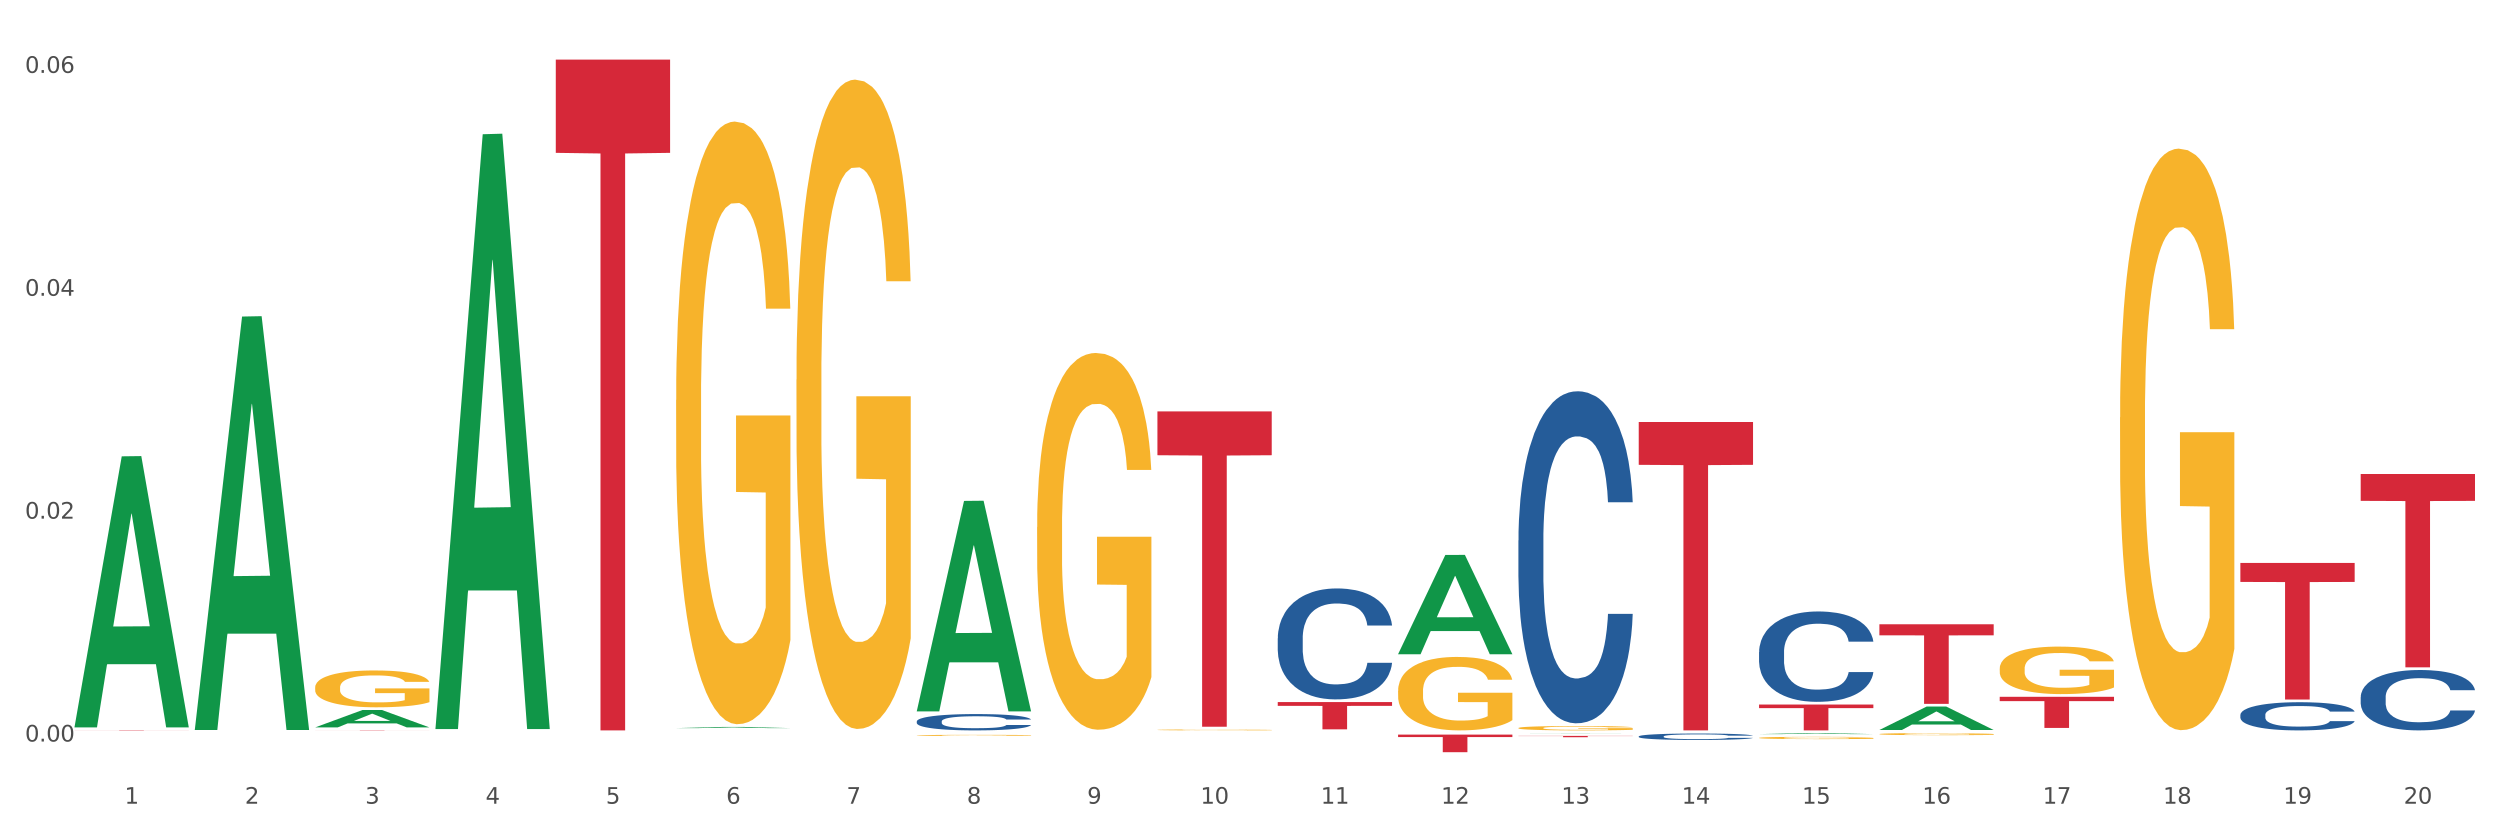 <?xml version="1.0" encoding="utf-8" standalone="no"?>
<!DOCTYPE svg PUBLIC "-//W3C//DTD SVG 1.1//EN"
  "http://www.w3.org/Graphics/SVG/1.1/DTD/svg11.dtd">
<svg xmlns:xlink="http://www.w3.org/1999/xlink" width="1080pt" height="360pt" viewBox="0 0 1080 360" xmlns="http://www.w3.org/2000/svg" version="1.1">
 <rect x="0" y="0" width="1080" height="360" fill="#333333" stroke="none"/>
 <defs>
  <style type="text/css">*{stroke-linejoin: round; stroke-linecap: butt}</style>
 </defs>
 <g id="figure_1">
  <g id="patch_1">
   <path d="M 0 360 
L 1080 360 
L 1080 0 
L 0 0 
z
" style="fill: #ffffff; stroke: #ffffff; stroke-linejoin: miter"/>
  </g>
  <g id="axes_1">
   <g id="matplotlib.axis_1">
    <g id="xtick_1">
     <g id="text_1">
      <!-- 1 -->
      <g style="fill: #4d4d4d" transform="translate(53.812 347.204) scale(0.096 -0.096)">
       <defs>
        <path id="DejaVuSans-31" d="M 794 531 
L 1825 531 
L 1825 4091 
L 703 3866 
L 703 4441 
L 1819 4666 
L 2450 4666 
L 2450 531 
L 3481 531 
L 3481 0 
L 794 0 
L 794 531 
z
" transform="scale(0.016)"/>
       </defs>
       <use xlink:href="#DejaVuSans-31"/>
      </g>
     </g>
    </g>
    <g id="xtick_2">
     <g id="text_2">
      <!-- 2 -->
      <g style="fill: #4d4d4d" transform="translate(105.793 347.204) scale(0.096 -0.096)">
       <defs>
        <path id="DejaVuSans-32" d="M 1228 531 
L 3431 531 
L 3431 0 
L 469 0 
L 469 531 
Q 828 903 1448 1529 
Q 2069 2156 2228 2338 
Q 2531 2678 2651 2914 
Q 2772 3150 2772 3378 
Q 2772 3750 2511 3984 
Q 2250 4219 1831 4219 
Q 1534 4219 1204 4116 
Q 875 4013 500 3803 
L 500 4441 
Q 881 4594 1212 4672 
Q 1544 4750 1819 4750 
Q 2544 4750 2975 4387 
Q 3406 4025 3406 3419 
Q 3406 3131 3298 2873 
Q 3191 2616 2906 2266 
Q 2828 2175 2409 1742 
Q 1991 1309 1228 531 
z
" transform="scale(0.016)"/>
       </defs>
       <use xlink:href="#DejaVuSans-32"/>
      </g>
     </g>
    </g>
    <g id="xtick_3">
     <g id="text_3">
      <!-- 3 -->
      <g style="fill: #4d4d4d" transform="translate(157.774 347.204) scale(0.096 -0.096)">
       <defs>
        <path id="DejaVuSans-33" d="M 2597 2516 
Q 3050 2419 3304 2112 
Q 3559 1806 3559 1356 
Q 3559 666 3084 287 
Q 2609 -91 1734 -91 
Q 1441 -91 1130 -33 
Q 819 25 488 141 
L 488 750 
Q 750 597 1062 519 
Q 1375 441 1716 441 
Q 2309 441 2620 675 
Q 2931 909 2931 1356 
Q 2931 1769 2642 2001 
Q 2353 2234 1838 2234 
L 1294 2234 
L 1294 2753 
L 1863 2753 
Q 2328 2753 2575 2939 
Q 2822 3125 2822 3475 
Q 2822 3834 2567 4026 
Q 2313 4219 1838 4219 
Q 1578 4219 1281 4162 
Q 984 4106 628 3988 
L 628 4550 
Q 988 4650 1302 4700 
Q 1616 4750 1894 4750 
Q 2613 4750 3031 4423 
Q 3450 4097 3450 3541 
Q 3450 3153 3228 2886 
Q 3006 2619 2597 2516 
z
" transform="scale(0.016)"/>
       </defs>
       <use xlink:href="#DejaVuSans-33"/>
      </g>
     </g>
    </g>
    <g id="xtick_4">
     <g id="text_4">
      <!-- 4 -->
      <g style="fill: #4d4d4d" transform="translate(209.756 347.204) scale(0.096 -0.096)">
       <defs>
        <path id="DejaVuSans-34" d="M 2419 4116 
L 825 1625 
L 2419 1625 
L 2419 4116 
z
M 2253 4666 
L 3047 4666 
L 3047 1625 
L 3713 1625 
L 3713 1100 
L 3047 1100 
L 3047 0 
L 2419 0 
L 2419 1100 
L 313 1100 
L 313 1709 
L 2253 4666 
z
" transform="scale(0.016)"/>
       </defs>
       <use xlink:href="#DejaVuSans-34"/>
      </g>
     </g>
    </g>
    <g id="xtick_5">
     <g id="text_5">
      <!-- 5 -->
      <g style="fill: #4d4d4d" transform="translate(261.737 347.204) scale(0.096 -0.096)">
       <defs>
        <path id="DejaVuSans-35" d="M 691 4666 
L 3169 4666 
L 3169 4134 
L 1269 4134 
L 1269 2991 
Q 1406 3038 1543 3061 
Q 1681 3084 1819 3084 
Q 2600 3084 3056 2656 
Q 3513 2228 3513 1497 
Q 3513 744 3044 326 
Q 2575 -91 1722 -91 
Q 1428 -91 1123 -41 
Q 819 9 494 109 
L 494 744 
Q 775 591 1075 516 
Q 1375 441 1709 441 
Q 2250 441 2565 725 
Q 2881 1009 2881 1497 
Q 2881 1984 2565 2268 
Q 2250 2553 1709 2553 
Q 1456 2553 1204 2497 
Q 953 2441 691 2322 
L 691 4666 
z
" transform="scale(0.016)"/>
       </defs>
       <use xlink:href="#DejaVuSans-35"/>
      </g>
     </g>
    </g>
    <g id="xtick_6">
     <g id="text_6">
      <!-- 6 -->
      <g style="fill: #4d4d4d" transform="translate(313.718 347.204) scale(0.096 -0.096)">
       <defs>
        <path id="DejaVuSans-36" d="M 2113 2584 
Q 1688 2584 1439 2293 
Q 1191 2003 1191 1497 
Q 1191 994 1439 701 
Q 1688 409 2113 409 
Q 2538 409 2786 701 
Q 3034 994 3034 1497 
Q 3034 2003 2786 2293 
Q 2538 2584 2113 2584 
z
M 3366 4563 
L 3366 3988 
Q 3128 4100 2886 4159 
Q 2644 4219 2406 4219 
Q 1781 4219 1451 3797 
Q 1122 3375 1075 2522 
Q 1259 2794 1537 2939 
Q 1816 3084 2150 3084 
Q 2853 3084 3261 2657 
Q 3669 2231 3669 1497 
Q 3669 778 3244 343 
Q 2819 -91 2113 -91 
Q 1303 -91 875 529 
Q 447 1150 447 2328 
Q 447 3434 972 4092 
Q 1497 4750 2381 4750 
Q 2619 4750 2861 4703 
Q 3103 4656 3366 4563 
z
" transform="scale(0.016)"/>
       </defs>
       <use xlink:href="#DejaVuSans-36"/>
      </g>
     </g>
    </g>
    <g id="xtick_7">
     <g id="text_7">
      <!-- 7 -->
      <g style="fill: #4d4d4d" transform="translate(365.699 347.204) scale(0.096 -0.096)">
       <defs>
        <path id="DejaVuSans-37" d="M 525 4666 
L 3525 4666 
L 3525 4397 
L 1831 0 
L 1172 0 
L 2766 4134 
L 525 4134 
L 525 4666 
z
" transform="scale(0.016)"/>
       </defs>
       <use xlink:href="#DejaVuSans-37"/>
      </g>
     </g>
    </g>
    <g id="xtick_8">
     <g id="text_8">
      <!-- 8 -->
      <g style="fill: #4d4d4d" transform="translate(417.68 347.204) scale(0.096 -0.096)">
       <defs>
        <path id="DejaVuSans-38" d="M 2034 2216 
Q 1584 2216 1326 1975 
Q 1069 1734 1069 1313 
Q 1069 891 1326 650 
Q 1584 409 2034 409 
Q 2484 409 2743 651 
Q 3003 894 3003 1313 
Q 3003 1734 2745 1975 
Q 2488 2216 2034 2216 
z
M 1403 2484 
Q 997 2584 770 2862 
Q 544 3141 544 3541 
Q 544 4100 942 4425 
Q 1341 4750 2034 4750 
Q 2731 4750 3128 4425 
Q 3525 4100 3525 3541 
Q 3525 3141 3298 2862 
Q 3072 2584 2669 2484 
Q 3125 2378 3379 2068 
Q 3634 1759 3634 1313 
Q 3634 634 3220 271 
Q 2806 -91 2034 -91 
Q 1263 -91 848 271 
Q 434 634 434 1313 
Q 434 1759 690 2068 
Q 947 2378 1403 2484 
z
M 1172 3481 
Q 1172 3119 1398 2916 
Q 1625 2713 2034 2713 
Q 2441 2713 2670 2916 
Q 2900 3119 2900 3481 
Q 2900 3844 2670 4047 
Q 2441 4250 2034 4250 
Q 1625 4250 1398 4047 
Q 1172 3844 1172 3481 
z
" transform="scale(0.016)"/>
       </defs>
       <use xlink:href="#DejaVuSans-38"/>
      </g>
     </g>
    </g>
    <g id="xtick_9">
     <g id="text_9">
      <!-- 9 -->
      <g style="fill: #4d4d4d" transform="translate(469.662 347.204) scale(0.096 -0.096)">
       <defs>
        <path id="DejaVuSans-39" d="M 703 97 
L 703 672 
Q 941 559 1184 500 
Q 1428 441 1663 441 
Q 2288 441 2617 861 
Q 2947 1281 2994 2138 
Q 2813 1869 2534 1725 
Q 2256 1581 1919 1581 
Q 1219 1581 811 2004 
Q 403 2428 403 3163 
Q 403 3881 828 4315 
Q 1253 4750 1959 4750 
Q 2769 4750 3195 4129 
Q 3622 3509 3622 2328 
Q 3622 1225 3098 567 
Q 2575 -91 1691 -91 
Q 1453 -91 1209 -44 
Q 966 3 703 97 
z
M 1959 2075 
Q 2384 2075 2632 2365 
Q 2881 2656 2881 3163 
Q 2881 3666 2632 3958 
Q 2384 4250 1959 4250 
Q 1534 4250 1286 3958 
Q 1038 3666 1038 3163 
Q 1038 2656 1286 2365 
Q 1534 2075 1959 2075 
z
" transform="scale(0.016)"/>
       </defs>
       <use xlink:href="#DejaVuSans-39"/>
      </g>
     </g>
    </g>
    <g id="xtick_10">
     <g id="text_10">
      <!-- 10 -->
      <g style="fill: #4d4d4d" transform="translate(518.589 347.204) scale(0.096 -0.096)">
       <defs>
        <path id="DejaVuSans-30" d="M 2034 4250 
Q 1547 4250 1301 3770 
Q 1056 3291 1056 2328 
Q 1056 1369 1301 889 
Q 1547 409 2034 409 
Q 2525 409 2770 889 
Q 3016 1369 3016 2328 
Q 3016 3291 2770 3770 
Q 2525 4250 2034 4250 
z
M 2034 4750 
Q 2819 4750 3233 4129 
Q 3647 3509 3647 2328 
Q 3647 1150 3233 529 
Q 2819 -91 2034 -91 
Q 1250 -91 836 529 
Q 422 1150 422 2328 
Q 422 3509 836 4129 
Q 1250 4750 2034 4750 
z
" transform="scale(0.016)"/>
       </defs>
       <use xlink:href="#DejaVuSans-31"/>
       <use xlink:href="#DejaVuSans-30" transform="translate(63.623 0)"/>
      </g>
     </g>
    </g>
    <g id="xtick_11">
     <g id="text_11">
      <!-- 11 -->
      <g style="fill: #4d4d4d" transform="translate(570.57 347.204) scale(0.096 -0.096)">
       <use xlink:href="#DejaVuSans-31"/>
       <use xlink:href="#DejaVuSans-31" transform="translate(63.623 0)"/>
      </g>
     </g>
    </g>
    <g id="xtick_12">
     <g id="text_12">
      <!-- 12 -->
      <g style="fill: #4d4d4d" transform="translate(622.551 347.204) scale(0.096 -0.096)">
       <use xlink:href="#DejaVuSans-31"/>
       <use xlink:href="#DejaVuSans-32" transform="translate(63.623 0)"/>
      </g>
     </g>
    </g>
    <g id="xtick_13">
     <g id="text_13">
      <!-- 13 -->
      <g style="fill: #4d4d4d" transform="translate(674.533 347.204) scale(0.096 -0.096)">
       <use xlink:href="#DejaVuSans-31"/>
       <use xlink:href="#DejaVuSans-33" transform="translate(63.623 0)"/>
      </g>
     </g>
    </g>
    <g id="xtick_14">
     <g id="text_14">
      <!-- 14 -->
      <g style="fill: #4d4d4d" transform="translate(726.514 347.204) scale(0.096 -0.096)">
       <use xlink:href="#DejaVuSans-31"/>
       <use xlink:href="#DejaVuSans-34" transform="translate(63.623 0)"/>
      </g>
     </g>
    </g>
    <g id="xtick_15">
     <g id="text_15">
      <!-- 15 -->
      <g style="fill: #4d4d4d" transform="translate(778.495 347.204) scale(0.096 -0.096)">
       <use xlink:href="#DejaVuSans-31"/>
       <use xlink:href="#DejaVuSans-35" transform="translate(63.623 0)"/>
      </g>
     </g>
    </g>
    <g id="xtick_16">
     <g id="text_16">
      <!-- 16 -->
      <g style="fill: #4d4d4d" transform="translate(830.476 347.204) scale(0.096 -0.096)">
       <use xlink:href="#DejaVuSans-31"/>
       <use xlink:href="#DejaVuSans-36" transform="translate(63.623 0)"/>
      </g>
     </g>
    </g>
    <g id="xtick_17">
     <g id="text_17">
      <!-- 17 -->
      <g style="fill: #4d4d4d" transform="translate(882.457 347.204) scale(0.096 -0.096)">
       <use xlink:href="#DejaVuSans-31"/>
       <use xlink:href="#DejaVuSans-37" transform="translate(63.623 0)"/>
      </g>
     </g>
    </g>
    <g id="xtick_18">
     <g id="text_18">
      <!-- 18 -->
      <g style="fill: #4d4d4d" transform="translate(934.439 347.204) scale(0.096 -0.096)">
       <use xlink:href="#DejaVuSans-31"/>
       <use xlink:href="#DejaVuSans-38" transform="translate(63.623 0)"/>
      </g>
     </g>
    </g>
    <g id="xtick_19">
     <g id="text_19">
      <!-- 19 -->
      <g style="fill: #4d4d4d" transform="translate(986.42 347.204) scale(0.096 -0.096)">
       <use xlink:href="#DejaVuSans-31"/>
       <use xlink:href="#DejaVuSans-39" transform="translate(63.623 0)"/>
      </g>
     </g>
    </g>
    <g id="xtick_20">
     <g id="text_20">
      <!-- 20 -->
      <g style="fill: #4d4d4d" transform="translate(1038.401 347.204) scale(0.096 -0.096)">
       <use xlink:href="#DejaVuSans-32"/>
       <use xlink:href="#DejaVuSans-30" transform="translate(63.623 0)"/>
      </g>
     </g>
    </g>
    <g id="xtick_21"/>
    <g id="xtick_22"/>
    <g id="xtick_23"/>
    <g id="xtick_24"/>
    <g id="xtick_25"/>
    <g id="xtick_26"/>
    <g id="xtick_27"/>
    <g id="xtick_28"/>
    <g id="xtick_29"/>
    <g id="xtick_30"/>
    <g id="xtick_31"/>
    <g id="xtick_32"/>
    <g id="xtick_33"/>
    <g id="xtick_34"/>
    <g id="xtick_35"/>
    <g id="xtick_36"/>
    <g id="xtick_37"/>
    <g id="xtick_38"/>
    <g id="xtick_39"/>
   </g>
   <g id="matplotlib.axis_2">
    <g id="ytick_1">
     <g id="text_21">
      <!-- 0.00 -->
      <g style="fill: #4d4d4d" transform="translate(10.8 320.342) scale(0.096 -0.096)">
       <defs>
        <path id="DejaVuSans-2e" d="M 684 794 
L 1344 794 
L 1344 0 
L 684 0 
L 684 794 
z
" transform="scale(0.016)"/>
       </defs>
       <use xlink:href="#DejaVuSans-30"/>
       <use xlink:href="#DejaVuSans-2e" transform="translate(63.623 0)"/>
       <use xlink:href="#DejaVuSans-30" transform="translate(95.41 0)"/>
       <use xlink:href="#DejaVuSans-30" transform="translate(159.033 0)"/>
      </g>
     </g>
    </g>
    <g id="ytick_2">
     <g id="text_22">
      <!-- 0.02 -->
      <g style="fill: #4d4d4d" transform="translate(10.8 224.054) scale(0.096 -0.096)">
       <use xlink:href="#DejaVuSans-30"/>
       <use xlink:href="#DejaVuSans-2e" transform="translate(63.623 0)"/>
       <use xlink:href="#DejaVuSans-30" transform="translate(95.41 0)"/>
       <use xlink:href="#DejaVuSans-32" transform="translate(159.033 0)"/>
      </g>
     </g>
    </g>
    <g id="ytick_3">
     <g id="text_23">
      <!-- 0.04 -->
      <g style="fill: #4d4d4d" transform="translate(10.8 127.766) scale(0.096 -0.096)">
       <use xlink:href="#DejaVuSans-30"/>
       <use xlink:href="#DejaVuSans-2e" transform="translate(63.623 0)"/>
       <use xlink:href="#DejaVuSans-30" transform="translate(95.41 0)"/>
       <use xlink:href="#DejaVuSans-34" transform="translate(159.033 0)"/>
      </g>
     </g>
    </g>
    <g id="ytick_4">
     <g id="text_24">
      <!-- 0.06 -->
      <g style="fill: #4d4d4d" transform="translate(10.8 31.478) scale(0.096 -0.096)">
       <use xlink:href="#DejaVuSans-30"/>
       <use xlink:href="#DejaVuSans-2e" transform="translate(63.623 0)"/>
       <use xlink:href="#DejaVuSans-30" transform="translate(95.41 0)"/>
       <use xlink:href="#DejaVuSans-36" transform="translate(159.033 0)"/>
      </g>
     </g>
    </g>
    <g id="ytick_5"/>
    <g id="ytick_6"/>
    <g id="ytick_7"/>
   </g>
   <g id="PolyCollection_1">
    <path d="M 32.175 314.009 
L 32.226 313.899 
L 52.59 197.135 
L 61.041 197.025 
L 81.557 314.23 
L 71.783 314.23 
L 67.353 286.937 
L 46.328 286.937 
L 46.175 287.377 
L 41.899 314.23 
L 32.175 314.23 
L 32.175 314.009 
L 48.975 270.649 
L 64.706 270.539 
L 56.917 222.007 
L 56.815 221.787 
L 56.713 222.117 
L 48.924 270.539 
L 48.975 270.649 
L 32.175 314.009 
z
" clip-path="url(#p711879b988)" style="fill: #109648"/>
    <path d="M 655.949 233.48 
L 656.008 233.349 
L 656.008 229.681 
L 656.183 224.703 
L 656.825 215.533 
L 657.642 208.59 
L 659.043 200.468 
L 659.802 197.063 
L 660.794 193.264 
L 662.837 187.107 
L 665.172 181.867 
L 666.807 178.985 
L 668.032 177.151 
L 670.776 173.876 
L 672.352 172.435 
L 673.986 171.256 
L 675.387 170.47 
L 677.722 169.553 
L 679.59 169.16 
L 681.75 169.029 
L 683.559 169.16 
L 685.952 169.684 
L 689.455 171.256 
L 690.797 172.173 
L 692.607 173.745 
L 694.475 175.841 
L 695.992 177.937 
L 697.743 180.95 
L 699.553 184.88 
L 701.304 189.858 
L 702.53 194.443 
L 703.522 199.289 
L 704.398 205.184 
L 705.04 211.603 
L 705.332 216.974 
L 694.65 216.974 
L 694.358 212.127 
L 693.774 206.887 
L 693.19 203.35 
L 692.548 200.468 
L 691.556 197.194 
L 690.68 195.098 
L 689.221 192.609 
L 687.879 191.037 
L 686.769 190.12 
L 685.427 189.334 
L 682.567 188.548 
L 680.524 188.548 
L 679.24 188.81 
L 677.664 189.465 
L 676.321 190.382 
L 674.745 191.954 
L 673.519 193.657 
L 672.293 195.884 
L 671.593 197.456 
L 670.542 200.337 
L 669.842 202.695 
L 668.908 206.756 
L 668.383 209.638 
L 667.449 217.105 
L 667.04 222.607 
L 666.865 226.406 
L 666.748 230.598 
L 666.748 251.034 
L 667.098 260.204 
L 667.39 264.134 
L 667.857 268.588 
L 668.733 274.352 
L 670.017 279.985 
L 671.359 284.046 
L 672.469 286.535 
L 673.519 288.369 
L 674.57 289.81 
L 675.854 291.12 
L 676.905 291.906 
L 678.481 292.692 
L 680.349 293.085 
L 681.808 293.085 
L 684.785 292.43 
L 686.127 291.775 
L 687.412 290.858 
L 688.812 289.417 
L 689.922 287.845 
L 690.564 286.666 
L 691.614 284.177 
L 692.432 281.557 
L 693.132 278.544 
L 693.599 275.924 
L 694.124 271.994 
L 694.533 267.54 
L 694.65 265.182 
L 705.332 265.182 
L 705.098 269.898 
L 704.689 274.483 
L 703.872 280.64 
L 703.23 284.177 
L 702.238 288.5 
L 701.187 292.168 
L 699.728 296.229 
L 698.385 299.242 
L 696.984 301.862 
L 695.467 304.22 
L 692.723 307.495 
L 691.731 308.412 
L 689.63 309.984 
L 687.995 310.901 
L 685.602 311.818 
L 683.15 312.342 
L 680.582 312.473 
L 678.306 312.211 
L 675.796 311.425 
L 674.22 310.639 
L 672.469 309.46 
L 670.426 307.626 
L 668.499 305.399 
L 666.69 302.779 
L 664.997 299.766 
L 663.421 296.36 
L 661.378 290.727 
L 659.86 285.225 
L 658.751 280.116 
L 657.992 275.793 
L 657.234 270.291 
L 656.825 266.492 
L 656.183 257.322 
L 655.949 248.807 
L 655.949 233.48 
z
" clip-path="url(#p711879b988)" style="fill: #255c99"/>
    <path d="M 707.931 318.133 
L 707.989 318.13 
L 707.989 318.059 
L 708.164 317.963 
L 708.806 317.785 
L 709.623 317.65 
L 711.024 317.493 
L 711.783 317.427 
L 712.775 317.353 
L 714.818 317.234 
L 717.153 317.132 
L 718.788 317.076 
L 720.014 317.041 
L 722.757 316.977 
L 724.333 316.949 
L 725.967 316.926 
L 727.368 316.911 
L 729.703 316.893 
L 731.571 316.886 
L 733.731 316.883 
L 735.54 316.886 
L 737.934 316.896 
L 741.436 316.926 
L 742.778 316.944 
L 744.588 316.975 
L 746.456 317.015 
L 747.973 317.056 
L 749.725 317.114 
L 751.534 317.19 
L 753.285 317.287 
L 754.511 317.376 
L 755.503 317.47 
L 756.379 317.584 
L 757.021 317.709 
L 757.313 317.813 
L 746.631 317.813 
L 746.339 317.719 
L 745.755 317.617 
L 745.172 317.549 
L 744.529 317.493 
L 743.537 317.429 
L 742.662 317.389 
L 741.202 317.34 
L 739.86 317.31 
L 738.751 317.292 
L 737.408 317.277 
L 734.548 317.262 
L 732.505 317.262 
L 731.221 317.267 
L 729.645 317.279 
L 728.302 317.297 
L 726.726 317.328 
L 725.5 317.361 
L 724.275 317.404 
L 723.574 317.434 
L 722.523 317.49 
L 721.823 317.536 
L 720.889 317.615 
L 720.364 317.671 
L 719.43 317.815 
L 719.021 317.922 
L 718.846 317.996 
L 718.729 318.077 
L 718.729 318.473 
L 719.08 318.651 
L 719.371 318.727 
L 719.838 318.813 
L 720.714 318.925 
L 721.998 319.034 
L 723.341 319.113 
L 724.45 319.161 
L 725.5 319.197 
L 726.551 319.225 
L 727.835 319.25 
L 728.886 319.266 
L 730.462 319.281 
L 732.33 319.288 
L 733.789 319.288 
L 736.766 319.276 
L 738.109 319.263 
L 739.393 319.245 
L 740.794 319.217 
L 741.903 319.187 
L 742.545 319.164 
L 743.596 319.116 
L 744.413 319.065 
L 745.113 319.006 
L 745.58 318.956 
L 746.105 318.879 
L 746.514 318.793 
L 746.631 318.747 
L 757.313 318.747 
L 757.079 318.839 
L 756.671 318.928 
L 755.853 319.047 
L 755.211 319.116 
L 754.219 319.2 
L 753.168 319.271 
L 751.709 319.349 
L 750.367 319.408 
L 748.966 319.459 
L 747.448 319.504 
L 744.705 319.568 
L 743.712 319.586 
L 741.611 319.616 
L 739.976 319.634 
L 737.583 319.652 
L 735.132 319.662 
L 732.563 319.664 
L 730.287 319.659 
L 727.777 319.644 
L 726.201 319.629 
L 724.45 319.606 
L 722.407 319.57 
L 720.48 319.527 
L 718.671 319.476 
L 716.978 319.418 
L 715.402 319.352 
L 713.359 319.243 
L 711.842 319.136 
L 710.732 319.037 
L 709.974 318.953 
L 709.215 318.846 
L 708.806 318.773 
L 708.164 318.595 
L 707.931 318.43 
L 707.931 318.133 
z
" clip-path="url(#p711879b988)" style="fill: #255c99"/>
    <path d="M 759.912 281.693 
L 759.97 281.657 
L 759.97 280.659 
L 760.145 279.304 
L 760.787 276.808 
L 761.605 274.918 
L 763.006 272.707 
L 763.764 271.78 
L 764.757 270.746 
L 766.8 269.07 
L 769.135 267.644 
L 770.769 266.859 
L 771.995 266.36 
L 774.738 265.469 
L 776.314 265.076 
L 777.949 264.755 
L 779.349 264.541 
L 781.684 264.292 
L 783.552 264.185 
L 785.712 264.149 
L 787.521 264.185 
L 789.915 264.327 
L 793.417 264.755 
L 794.76 265.005 
L 796.569 265.433 
L 798.437 266.003 
L 799.955 266.574 
L 801.706 267.394 
L 803.515 268.464 
L 805.266 269.819 
L 806.492 271.067 
L 807.484 272.386 
L 808.36 273.991 
L 809.002 275.738 
L 809.294 277.2 
L 798.612 277.2 
L 798.32 275.881 
L 797.736 274.454 
L 797.153 273.491 
L 796.511 272.707 
L 795.518 271.816 
L 794.643 271.245 
L 793.183 270.568 
L 791.841 270.14 
L 790.732 269.89 
L 789.389 269.676 
L 786.529 269.462 
L 784.486 269.462 
L 783.202 269.533 
L 781.626 269.712 
L 780.283 269.961 
L 778.707 270.389 
L 777.482 270.853 
L 776.256 271.459 
L 775.555 271.887 
L 774.505 272.671 
L 773.804 273.313 
L 772.87 274.419 
L 772.345 275.203 
L 771.411 277.235 
L 771.002 278.733 
L 770.827 279.767 
L 770.711 280.908 
L 770.711 286.471 
L 771.061 288.967 
L 771.353 290.037 
L 771.82 291.249 
L 772.695 292.818 
L 773.979 294.351 
L 775.322 295.456 
L 776.431 296.134 
L 777.482 296.633 
L 778.532 297.025 
L 779.816 297.382 
L 780.867 297.596 
L 782.443 297.81 
L 784.311 297.917 
L 785.77 297.917 
L 788.747 297.739 
L 790.09 297.56 
L 791.374 297.311 
L 792.775 296.918 
L 793.884 296.491 
L 794.526 296.17 
L 795.577 295.492 
L 796.394 294.779 
L 797.094 293.959 
L 797.561 293.246 
L 798.087 292.176 
L 798.495 290.964 
L 798.612 290.322 
L 809.294 290.322 
L 809.061 291.605 
L 808.652 292.853 
L 807.835 294.529 
L 807.193 295.492 
L 806.2 296.669 
L 805.15 297.667 
L 803.69 298.773 
L 802.348 299.593 
L 800.947 300.306 
L 799.429 300.948 
L 796.686 301.839 
L 795.693 302.089 
L 793.592 302.517 
L 791.958 302.766 
L 789.564 303.016 
L 787.113 303.158 
L 784.545 303.194 
L 782.268 303.123 
L 779.758 302.909 
L 778.182 302.695 
L 776.431 302.374 
L 774.388 301.875 
L 772.462 301.269 
L 770.652 300.555 
L 768.959 299.735 
L 767.383 298.808 
L 765.34 297.275 
L 763.823 295.777 
L 762.714 294.387 
L 761.955 293.21 
L 761.196 291.712 
L 760.787 290.678 
L 760.145 288.182 
L 759.912 285.865 
L 759.912 281.693 
z
" clip-path="url(#p711879b988)" style="fill: #255c99"/>
    <path d="M 967.837 308.826 
L 967.895 308.815 
L 967.895 308.504 
L 968.07 308.081 
L 968.712 307.303 
L 969.529 306.714 
L 970.93 306.024 
L 971.689 305.735 
L 972.681 305.413 
L 974.724 304.89 
L 977.059 304.445 
L 978.694 304.201 
L 979.92 304.045 
L 982.663 303.767 
L 984.239 303.645 
L 985.873 303.545 
L 987.274 303.478 
L 989.609 303.4 
L 991.477 303.367 
L 993.637 303.356 
L 995.446 303.367 
L 997.84 303.411 
L 1001.342 303.545 
L 1002.684 303.622 
L 1004.494 303.756 
L 1006.362 303.934 
L 1007.879 304.112 
L 1009.631 304.367 
L 1011.44 304.701 
L 1013.191 305.124 
L 1014.417 305.513 
L 1015.409 305.924 
L 1016.285 306.425 
L 1016.927 306.969 
L 1017.219 307.425 
L 1006.537 307.425 
L 1006.245 307.014 
L 1005.661 306.569 
L 1005.078 306.269 
L 1004.435 306.024 
L 1003.443 305.746 
L 1002.568 305.568 
L 1001.108 305.357 
L 999.766 305.224 
L 998.657 305.146 
L 997.314 305.079 
L 994.454 305.012 
L 992.411 305.012 
L 991.127 305.035 
L 989.551 305.09 
L 988.208 305.168 
L 986.632 305.301 
L 985.406 305.446 
L 984.181 305.635 
L 983.48 305.768 
L 982.429 306.013 
L 981.729 306.213 
L 980.795 306.558 
L 980.27 306.803 
L 979.336 307.436 
L 978.927 307.903 
L 978.752 308.226 
L 978.635 308.582 
L 978.635 310.316 
L 978.986 311.095 
L 979.277 311.428 
L 979.744 311.806 
L 980.62 312.296 
L 981.904 312.774 
L 983.247 313.118 
L 984.356 313.33 
L 985.406 313.485 
L 986.457 313.608 
L 987.741 313.719 
L 988.792 313.786 
L 990.368 313.852 
L 992.236 313.886 
L 993.695 313.886 
L 996.672 313.83 
L 998.015 313.775 
L 999.299 313.697 
L 1000.7 313.574 
L 1001.809 313.441 
L 1002.451 313.341 
L 1003.502 313.13 
L 1004.319 312.907 
L 1005.019 312.651 
L 1005.486 312.429 
L 1006.012 312.095 
L 1006.42 311.717 
L 1006.537 311.517 
L 1017.219 311.517 
L 1016.985 311.918 
L 1016.577 312.307 
L 1015.76 312.829 
L 1015.117 313.13 
L 1014.125 313.497 
L 1013.074 313.808 
L 1011.615 314.153 
L 1010.273 314.408 
L 1008.872 314.631 
L 1007.354 314.831 
L 1004.611 315.109 
L 1003.618 315.187 
L 1001.517 315.32 
L 999.883 315.398 
L 997.489 315.476 
L 995.038 315.52 
L 992.469 315.531 
L 990.193 315.509 
L 987.683 315.442 
L 986.107 315.376 
L 984.356 315.276 
L 982.313 315.12 
L 980.386 314.931 
L 978.577 314.709 
L 976.884 314.453 
L 975.308 314.164 
L 973.265 313.686 
L 971.748 313.219 
L 970.638 312.785 
L 969.88 312.418 
L 969.121 311.951 
L 968.712 311.628 
L 968.07 310.85 
L 967.837 310.127 
L 967.837 308.826 
z
" clip-path="url(#p711879b988)" style="fill: #255c99"/>
    <path d="M 1019.818 301.164 
L 1019.876 301.141 
L 1019.876 300.474 
L 1020.051 299.568 
L 1020.693 297.9 
L 1021.511 296.638 
L 1022.912 295.16 
L 1023.67 294.541 
L 1024.663 293.85 
L 1026.706 292.73 
L 1029.041 291.777 
L 1030.675 291.253 
L 1031.901 290.919 
L 1034.644 290.324 
L 1036.22 290.062 
L 1037.855 289.847 
L 1039.256 289.704 
L 1041.59 289.537 
L 1043.458 289.466 
L 1045.618 289.442 
L 1047.427 289.466 
L 1049.821 289.561 
L 1053.323 289.847 
L 1054.666 290.014 
L 1056.475 290.3 
L 1058.343 290.681 
L 1059.861 291.062 
L 1061.612 291.61 
L 1063.421 292.325 
L 1065.172 293.23 
L 1066.398 294.064 
L 1067.39 294.946 
L 1068.266 296.018 
L 1068.908 297.186 
L 1069.2 298.162 
L 1058.518 298.162 
L 1058.226 297.281 
L 1057.642 296.328 
L 1057.059 295.685 
L 1056.417 295.16 
L 1055.424 294.565 
L 1054.549 294.184 
L 1053.09 293.731 
L 1051.747 293.445 
L 1050.638 293.278 
L 1049.295 293.135 
L 1046.435 292.992 
L 1044.392 292.992 
L 1043.108 293.04 
L 1041.532 293.159 
L 1040.189 293.326 
L 1038.613 293.612 
L 1037.388 293.921 
L 1036.162 294.326 
L 1035.461 294.612 
L 1034.411 295.137 
L 1033.71 295.565 
L 1032.776 296.304 
L 1032.251 296.828 
L 1031.317 298.186 
L 1030.908 299.187 
L 1030.733 299.878 
L 1030.617 300.64 
L 1030.617 304.357 
L 1030.967 306.025 
L 1031.259 306.74 
L 1031.726 307.55 
L 1032.601 308.598 
L 1033.885 309.623 
L 1035.228 310.361 
L 1036.337 310.814 
L 1037.388 311.147 
L 1038.438 311.41 
L 1039.722 311.648 
L 1040.773 311.791 
L 1042.349 311.934 
L 1044.217 312.005 
L 1045.676 312.005 
L 1048.653 311.886 
L 1049.996 311.767 
L 1051.28 311.6 
L 1052.681 311.338 
L 1053.79 311.052 
L 1054.432 310.838 
L 1055.483 310.385 
L 1056.3 309.909 
L 1057 309.361 
L 1057.467 308.884 
L 1057.993 308.169 
L 1058.401 307.359 
L 1058.518 306.93 
L 1069.2 306.93 
L 1068.967 307.788 
L 1068.558 308.622 
L 1067.741 309.742 
L 1067.099 310.385 
L 1066.106 311.171 
L 1065.056 311.838 
L 1063.596 312.577 
L 1062.254 313.125 
L 1060.853 313.602 
L 1059.335 314.03 
L 1056.592 314.626 
L 1055.599 314.793 
L 1053.498 315.079 
L 1051.864 315.245 
L 1049.47 315.412 
L 1047.019 315.508 
L 1044.451 315.531 
L 1042.174 315.484 
L 1039.664 315.341 
L 1038.088 315.198 
L 1036.337 314.983 
L 1034.294 314.65 
L 1032.368 314.245 
L 1030.558 313.768 
L 1028.865 313.22 
L 1027.289 312.601 
L 1025.246 311.576 
L 1023.729 310.576 
L 1022.62 309.646 
L 1021.861 308.86 
L 1021.102 307.859 
L 1020.693 307.169 
L 1020.051 305.501 
L 1019.818 303.952 
L 1019.818 301.164 
z
" clip-path="url(#p711879b988)" style="fill: #255c99"/>
    <path d="M 1019.818 204.768 
L 1069.2 204.768 
L 1069.2 216.373 
L 1049.775 216.452 
L 1049.775 288.278 
L 1039.126 288.278 
L 1039.126 216.452 
L 1019.818 216.373 
L 1019.818 204.847 
L 1019.818 204.768 
z
" clip-path="url(#p711879b988)" style="fill: #d62839"/>
    <path d="M 967.837 243.195 
L 1017.219 243.195 
L 1017.219 251.394 
L 997.794 251.449 
L 997.794 302.192 
L 987.145 302.192 
L 987.145 251.449 
L 967.837 251.394 
L 967.837 243.25 
L 967.837 243.195 
z
" clip-path="url(#p711879b988)" style="fill: #d62839"/>
    <path d="M 863.874 301.017 
L 913.256 301.017 
L 913.256 302.888 
L 893.831 302.901 
L 893.831 314.48 
L 883.182 314.48 
L 883.182 302.901 
L 863.874 302.888 
L 863.874 301.03 
L 863.874 301.017 
z
" clip-path="url(#p711879b988)" style="fill: #d62839"/>
    <path d="M 811.893 269.674 
L 861.275 269.674 
L 861.275 274.452 
L 841.85 274.485 
L 841.85 304.057 
L 831.201 304.057 
L 831.201 274.485 
L 811.893 274.452 
L 811.893 269.707 
L 811.893 269.674 
z
" clip-path="url(#p711879b988)" style="fill: #d62839"/>
    <path d="M 759.912 304.358 
L 809.294 304.358 
L 809.294 305.911 
L 789.869 305.921 
L 789.869 315.531 
L 779.22 315.531 
L 779.22 305.921 
L 759.912 305.911 
L 759.912 304.368 
L 759.912 304.358 
z
" clip-path="url(#p711879b988)" style="fill: #d62839"/>
    <path d="M 707.931 182.29 
L 757.313 182.29 
L 757.313 200.805 
L 737.888 200.93 
L 737.888 315.524 
L 727.239 315.524 
L 727.239 200.93 
L 707.931 200.805 
L 707.931 182.415 
L 707.931 182.29 
z
" clip-path="url(#p711879b988)" style="fill: #d62839"/>
    <path d="M 655.949 317.902 
L 705.332 317.902 
L 705.332 317.982 
L 685.906 317.983 
L 685.906 318.482 
L 675.258 318.482 
L 675.258 317.983 
L 655.949 317.982 
L 655.949 317.902 
L 655.949 317.902 
z
" clip-path="url(#p711879b988)" style="fill: #d62839"/>
    <path d="M 603.968 317.357 
L 653.35 317.357 
L 653.35 318.413 
L 633.925 318.42 
L 633.925 324.95 
L 623.276 324.95 
L 623.276 318.42 
L 603.968 318.413 
L 603.968 317.365 
L 603.968 317.357 
z
" clip-path="url(#p711879b988)" style="fill: #d62839"/>
    <path d="M 551.987 275.742 
L 552.045 275.698 
L 552.045 274.472 
L 552.221 272.808 
L 552.863 269.744 
L 553.68 267.424 
L 555.081 264.709 
L 555.84 263.571 
L 556.832 262.302 
L 558.875 260.244 
L 561.21 258.493 
L 562.844 257.53 
L 564.07 256.917 
L 566.813 255.822 
L 568.389 255.341 
L 570.024 254.947 
L 571.425 254.684 
L 573.76 254.378 
L 575.627 254.246 
L 577.787 254.203 
L 579.597 254.246 
L 581.99 254.421 
L 585.492 254.947 
L 586.835 255.253 
L 588.644 255.779 
L 590.512 256.479 
L 592.03 257.179 
L 593.781 258.186 
L 595.59 259.5 
L 597.342 261.163 
L 598.567 262.696 
L 599.56 264.315 
L 600.435 266.285 
L 601.077 268.431 
L 601.369 270.226 
L 590.687 270.226 
L 590.395 268.606 
L 589.812 266.855 
L 589.228 265.673 
L 588.586 264.709 
L 587.594 263.615 
L 586.718 262.914 
L 585.259 262.083 
L 583.916 261.557 
L 582.807 261.251 
L 581.465 260.988 
L 578.604 260.726 
L 576.561 260.726 
L 575.277 260.813 
L 573.701 261.032 
L 572.359 261.338 
L 570.783 261.864 
L 569.557 262.433 
L 568.331 263.177 
L 567.631 263.703 
L 566.58 264.666 
L 565.879 265.454 
L 564.945 266.811 
L 564.42 267.774 
L 563.486 270.269 
L 563.078 272.108 
L 562.902 273.378 
L 562.786 274.779 
L 562.786 281.608 
L 563.136 284.673 
L 563.428 285.986 
L 563.895 287.474 
L 564.77 289.401 
L 566.055 291.283 
L 567.397 292.64 
L 568.506 293.472 
L 569.557 294.085 
L 570.607 294.566 
L 571.892 295.004 
L 572.942 295.267 
L 574.518 295.53 
L 576.386 295.661 
L 577.846 295.661 
L 580.822 295.442 
L 582.165 295.223 
L 583.449 294.917 
L 584.85 294.435 
L 585.959 293.91 
L 586.601 293.516 
L 587.652 292.684 
L 588.469 291.808 
L 589.17 290.802 
L 589.637 289.926 
L 590.162 288.613 
L 590.57 287.124 
L 590.687 286.336 
L 601.369 286.336 
L 601.136 287.912 
L 600.727 289.444 
L 599.91 291.502 
L 599.268 292.684 
L 598.275 294.129 
L 597.225 295.355 
L 595.766 296.712 
L 594.423 297.719 
L 593.022 298.594 
L 591.504 299.382 
L 588.761 300.477 
L 587.769 300.783 
L 585.667 301.308 
L 584.033 301.615 
L 581.64 301.921 
L 579.188 302.096 
L 576.62 302.14 
L 574.343 302.053 
L 571.833 301.79 
L 570.257 301.527 
L 568.506 301.133 
L 566.463 300.52 
L 564.537 299.776 
L 562.727 298.901 
L 561.035 297.894 
L 559.459 296.755 
L 557.416 294.873 
L 555.898 293.034 
L 554.789 291.327 
L 554.03 289.882 
L 553.271 288.043 
L 552.863 286.774 
L 552.221 283.709 
L 551.987 280.864 
L 551.987 275.742 
z
" clip-path="url(#p711879b988)" style="fill: #255c99"/>
    <path d="M 551.987 303.304 
L 601.369 303.304 
L 601.369 304.938 
L 581.944 304.95 
L 581.944 315.066 
L 571.295 315.066 
L 571.295 304.95 
L 551.987 304.938 
L 551.987 303.315 
L 551.987 303.304 
z
" clip-path="url(#p711879b988)" style="fill: #d62839"/>
    <path d="M 240.1 25.759 
L 289.482 25.759 
L 289.482 66.028 
L 270.057 66.3 
L 270.057 315.531 
L 259.408 315.531 
L 259.408 66.3 
L 240.1 66.028 
L 240.1 26.032 
L 240.1 25.759 
z
" clip-path="url(#p711879b988)" style="fill: #d62839"/>
    <path d="M 136.137 315.412 
L 185.52 315.412 
L 185.52 315.429 
L 166.094 315.429 
L 166.094 315.531 
L 155.446 315.531 
L 155.446 315.429 
L 136.137 315.429 
L 136.137 315.413 
L 136.137 315.412 
z
" clip-path="url(#p711879b988)" style="fill: #d62839"/>
    <path d="M 32.175 315.393 
L 81.557 315.393 
L 81.557 315.412 
L 62.132 315.413 
L 62.132 315.531 
L 51.483 315.531 
L 51.483 315.413 
L 32.175 315.412 
L 32.175 315.393 
L 32.175 315.393 
z
" clip-path="url(#p711879b988)" style="fill: #d62839"/>
    <path d="M 915.855 180.298 
L 915.914 180.069 
L 915.914 171.809 
L 916.03 164.696 
L 916.613 147.489 
L 917.488 133.263 
L 918.129 125.692 
L 918.771 119.497 
L 919.529 113.302 
L 920.461 106.878 
L 922.152 97.471 
L 923.202 92.653 
L 924.484 87.605 
L 926.816 80.263 
L 928.507 76.133 
L 930.256 72.691 
L 933.113 68.562 
L 934.979 66.726 
L 936.961 65.349 
L 939.351 64.432 
L 941.159 64.202 
L 945.123 64.891 
L 948.505 66.955 
L 950.137 68.562 
L 952.236 71.315 
L 953.344 73.15 
L 955.151 76.821 
L 957.017 81.64 
L 958.3 85.769 
L 960.224 93.57 
L 961.681 101.371 
L 963.022 111.008 
L 963.722 117.661 
L 964.246 123.856 
L 964.713 130.969 
L 965.179 142.211 
L 954.685 142.211 
L 954.277 134.181 
L 953.635 126.61 
L 952.703 119.268 
L 951.886 114.679 
L 950.487 108.943 
L 949.204 105.272 
L 947.863 102.519 
L 946.231 100.224 
L 944.948 99.077 
L 943.141 98.159 
L 939.585 98.389 
L 937.194 100.224 
L 935.562 102.519 
L 934.512 104.583 
L 933.579 106.878 
L 932.53 110.09 
L 931.306 114.908 
L 930.431 119.268 
L 929.557 124.774 
L 928.857 130.281 
L 928.216 136.705 
L 927.691 143.588 
L 927.283 150.701 
L 926.933 159.419 
L 926.641 173.874 
L 926.641 205.307 
L 926.758 212.42 
L 927.05 221.827 
L 927.399 228.939 
L 927.982 237.429 
L 928.507 243.165 
L 929.498 251.424 
L 930.606 258.308 
L 931.48 262.667 
L 932.355 266.338 
L 933.871 271.386 
L 935.562 275.515 
L 937.019 278.039 
L 939.002 280.334 
L 940.342 281.251 
L 941.509 281.71 
L 944.365 281.71 
L 946.406 281.022 
L 948.68 279.416 
L 950.429 277.351 
L 951.886 274.827 
L 953.519 270.697 
L 954.568 266.797 
L 954.568 218.844 
L 941.742 218.615 
L 941.742 186.723 
L 965.238 186.723 
L 965.238 280.334 
L 964.246 285.152 
L 963.139 289.511 
L 961.973 293.412 
L 960.224 298.23 
L 958.125 302.819 
L 956.259 306.031 
L 954.277 308.784 
L 951.945 311.308 
L 948.913 313.602 
L 947.047 314.52 
L 944.715 315.208 
L 941.975 315.438 
L 939.585 314.979 
L 937.252 313.832 
L 934.804 311.767 
L 932.413 308.784 
L 930.606 305.801 
L 928.799 302.13 
L 926.875 297.312 
L 925.359 292.723 
L 924.193 288.593 
L 922.91 283.316 
L 921.511 276.433 
L 920.461 270.238 
L 919.529 263.814 
L 918.537 255.554 
L 917.838 248.442 
L 917.138 239.494 
L 916.73 232.84 
L 916.264 222.515 
L 915.914 208.06 
L 915.855 180.298 
z
" clip-path="url(#p711879b988)" style="fill: #f7b32b"/>
    <path d="M 863.874 288.813 
L 863.933 288.794 
L 863.933 288.119 
L 864.049 287.538 
L 864.632 286.132 
L 865.507 284.97 
L 866.148 284.352 
L 866.789 283.846 
L 867.547 283.34 
L 868.48 282.815 
L 870.171 282.046 
L 871.22 281.653 
L 872.503 281.24 
L 874.835 280.64 
L 876.526 280.303 
L 878.275 280.022 
L 881.132 279.684 
L 882.997 279.534 
L 884.98 279.422 
L 887.37 279.347 
L 889.177 279.328 
L 893.142 279.384 
L 896.524 279.553 
L 898.156 279.684 
L 900.255 279.909 
L 901.363 280.059 
L 903.17 280.359 
L 905.036 280.753 
L 906.318 281.09 
L 908.242 281.728 
L 909.7 282.365 
L 911.041 283.152 
L 911.741 283.696 
L 912.265 284.202 
L 912.732 284.783 
L 913.198 285.701 
L 902.704 285.701 
L 902.296 285.045 
L 901.654 284.427 
L 900.721 283.827 
L 899.905 283.452 
L 898.506 282.983 
L 897.223 282.683 
L 895.882 282.459 
L 894.25 282.271 
L 892.967 282.177 
L 891.16 282.102 
L 887.603 282.121 
L 885.213 282.271 
L 883.58 282.459 
L 882.531 282.627 
L 881.598 282.815 
L 880.549 283.077 
L 879.324 283.471 
L 878.45 283.827 
L 877.575 284.277 
L 876.876 284.727 
L 876.234 285.251 
L 875.71 285.814 
L 875.302 286.395 
L 874.952 287.107 
L 874.66 288.288 
L 874.66 290.856 
L 874.777 291.437 
L 875.068 292.206 
L 875.418 292.787 
L 876.001 293.48 
L 876.526 293.949 
L 877.517 294.624 
L 878.625 295.186 
L 879.499 295.542 
L 880.374 295.842 
L 881.89 296.254 
L 883.58 296.592 
L 885.038 296.798 
L 887.02 296.985 
L 888.361 297.06 
L 889.527 297.098 
L 892.384 297.098 
L 894.425 297.042 
L 896.699 296.911 
L 898.448 296.742 
L 899.905 296.536 
L 901.538 296.198 
L 902.587 295.88 
L 902.587 291.962 
L 889.761 291.943 
L 889.761 289.338 
L 913.256 289.338 
L 913.256 296.985 
L 912.265 297.379 
L 911.158 297.735 
L 909.991 298.054 
L 908.242 298.448 
L 906.143 298.822 
L 904.278 299.085 
L 902.296 299.31 
L 899.963 299.516 
L 896.932 299.703 
L 895.066 299.778 
L 892.734 299.835 
L 889.994 299.853 
L 887.603 299.816 
L 885.271 299.722 
L 882.823 299.553 
L 880.432 299.31 
L 878.625 299.066 
L 876.817 298.766 
L 874.893 298.373 
L 873.378 297.998 
L 872.211 297.66 
L 870.929 297.229 
L 869.53 296.667 
L 868.48 296.161 
L 867.547 295.636 
L 866.556 294.961 
L 865.857 294.38 
L 865.157 293.649 
L 864.749 293.105 
L 864.282 292.262 
L 863.933 291.081 
L 863.874 288.813 
z
" clip-path="url(#p711879b988)" style="fill: #f7b32b"/>
    <path d="M 811.893 317.113 
L 811.951 317.113 
L 811.951 317.083 
L 812.068 317.057 
L 812.651 316.995 
L 813.526 316.944 
L 814.167 316.917 
L 814.808 316.894 
L 815.566 316.872 
L 816.499 316.849 
L 818.19 316.815 
L 819.239 316.798 
L 820.522 316.779 
L 822.854 316.753 
L 824.545 316.738 
L 826.294 316.726 
L 829.151 316.711 
L 831.016 316.704 
L 832.999 316.699 
L 835.389 316.696 
L 837.196 316.695 
L 841.161 316.698 
L 844.542 316.705 
L 846.175 316.711 
L 848.274 316.721 
L 849.381 316.727 
L 851.189 316.741 
L 853.055 316.758 
L 854.337 316.773 
L 856.261 316.801 
L 857.719 316.829 
L 859.06 316.864 
L 859.759 316.888 
L 860.284 316.91 
L 860.75 316.936 
L 861.217 316.976 
L 850.722 316.976 
L 850.314 316.947 
L 849.673 316.92 
L 848.74 316.894 
L 847.924 316.877 
L 846.525 316.856 
L 845.242 316.843 
L 843.901 316.833 
L 842.269 316.825 
L 840.986 316.821 
L 839.179 316.817 
L 835.622 316.818 
L 833.232 316.825 
L 831.599 316.833 
L 830.55 316.841 
L 829.617 316.849 
L 828.568 316.86 
L 827.343 316.878 
L 826.469 316.894 
L 825.594 316.913 
L 824.894 316.933 
L 824.253 316.956 
L 823.728 316.981 
L 823.32 317.007 
L 822.971 317.038 
L 822.679 317.09 
L 822.679 317.203 
L 822.796 317.229 
L 823.087 317.263 
L 823.437 317.289 
L 824.02 317.319 
L 824.545 317.34 
L 825.536 317.37 
L 826.644 317.394 
L 827.518 317.41 
L 828.393 317.423 
L 829.908 317.442 
L 831.599 317.456 
L 833.057 317.465 
L 835.039 317.474 
L 836.38 317.477 
L 837.546 317.479 
L 840.403 317.479 
L 842.444 317.476 
L 844.717 317.47 
L 846.466 317.463 
L 847.924 317.454 
L 849.556 317.439 
L 850.606 317.425 
L 850.606 317.252 
L 837.779 317.251 
L 837.779 317.137 
L 861.275 317.137 
L 861.275 317.474 
L 860.284 317.491 
L 859.176 317.507 
L 858.01 317.521 
L 856.261 317.538 
L 854.162 317.555 
L 852.297 317.566 
L 850.314 317.576 
L 847.982 317.585 
L 844.951 317.594 
L 843.085 317.597 
L 840.753 317.599 
L 838.013 317.6 
L 835.622 317.599 
L 833.29 317.594 
L 830.841 317.587 
L 828.451 317.576 
L 826.644 317.566 
L 824.836 317.552 
L 822.912 317.535 
L 821.396 317.518 
L 820.23 317.504 
L 818.948 317.485 
L 817.548 317.46 
L 816.499 317.437 
L 815.566 317.414 
L 814.575 317.384 
L 813.875 317.359 
L 813.176 317.327 
L 812.768 317.303 
L 812.301 317.265 
L 811.951 317.213 
L 811.893 317.113 
z
" clip-path="url(#p711879b988)" style="fill: #f7b32b"/>
    <path d="M 759.912 318.762 
L 759.97 318.761 
L 759.97 318.729 
L 760.087 318.701 
L 760.67 318.633 
L 761.544 318.577 
L 762.186 318.548 
L 762.827 318.523 
L 763.585 318.499 
L 764.518 318.474 
L 766.209 318.437 
L 767.258 318.418 
L 768.541 318.398 
L 770.873 318.369 
L 772.563 318.353 
L 774.313 318.339 
L 777.169 318.323 
L 779.035 318.316 
L 781.017 318.31 
L 783.408 318.307 
L 785.215 318.306 
L 789.18 318.308 
L 792.561 318.317 
L 794.194 318.323 
L 796.293 318.334 
L 797.4 318.341 
L 799.208 318.355 
L 801.073 318.374 
L 802.356 318.391 
L 804.28 318.421 
L 805.738 318.452 
L 807.078 318.49 
L 807.778 318.516 
L 808.303 318.54 
L 808.769 318.568 
L 809.236 318.612 
L 798.741 318.612 
L 798.333 318.581 
L 797.692 318.551 
L 796.759 318.522 
L 795.943 318.504 
L 794.543 318.482 
L 793.261 318.467 
L 791.92 318.456 
L 790.287 318.447 
L 789.005 318.443 
L 787.197 318.439 
L 783.641 318.44 
L 781.251 318.447 
L 779.618 318.456 
L 778.569 318.465 
L 777.636 318.474 
L 776.586 318.486 
L 775.362 318.505 
L 774.487 318.522 
L 773.613 318.544 
L 772.913 318.566 
L 772.272 318.591 
L 771.747 318.618 
L 771.339 318.646 
L 770.989 318.68 
L 770.698 318.737 
L 770.698 318.861 
L 770.814 318.889 
L 771.106 318.926 
L 771.456 318.953 
L 772.039 318.987 
L 772.563 319.009 
L 773.555 319.042 
L 774.662 319.069 
L 775.537 319.086 
L 776.411 319.101 
L 777.927 319.12 
L 779.618 319.137 
L 781.076 319.147 
L 783.058 319.156 
L 784.399 319.159 
L 785.565 319.161 
L 788.422 319.161 
L 790.462 319.158 
L 792.736 319.152 
L 794.485 319.144 
L 795.943 319.134 
L 797.575 319.118 
L 798.625 319.102 
L 798.625 318.914 
L 785.798 318.913 
L 785.798 318.787 
L 809.294 318.787 
L 809.294 319.156 
L 808.303 319.174 
L 807.195 319.192 
L 806.029 319.207 
L 804.28 319.226 
L 802.181 319.244 
L 800.315 319.257 
L 798.333 319.267 
L 796.001 319.277 
L 792.969 319.286 
L 791.104 319.29 
L 788.772 319.293 
L 786.031 319.294 
L 783.641 319.292 
L 781.309 319.287 
L 778.86 319.279 
L 776.47 319.267 
L 774.662 319.256 
L 772.855 319.241 
L 770.931 319.222 
L 769.415 319.204 
L 768.249 319.188 
L 766.966 319.167 
L 765.567 319.14 
L 764.518 319.116 
L 763.585 319.091 
L 762.594 319.058 
L 761.894 319.03 
L 761.194 318.995 
L 760.786 318.969 
L 760.32 318.928 
L 759.97 318.871 
L 759.912 318.762 
z
" clip-path="url(#p711879b988)" style="fill: #f7b32b"/>
    <path d="M 655.949 314.512 
L 656.008 314.51 
L 656.008 314.448 
L 656.124 314.394 
L 656.707 314.265 
L 657.582 314.157 
L 658.223 314.1 
L 658.865 314.054 
L 659.622 314.007 
L 660.555 313.958 
L 662.246 313.887 
L 663.296 313.851 
L 664.578 313.813 
L 666.91 313.758 
L 668.601 313.727 
L 670.35 313.701 
L 673.207 313.669 
L 675.073 313.656 
L 677.055 313.645 
L 679.445 313.638 
L 681.253 313.637 
L 685.217 313.642 
L 688.599 313.657 
L 690.231 313.669 
L 692.33 313.69 
L 693.438 313.704 
L 695.245 313.732 
L 697.111 313.768 
L 698.394 313.799 
L 700.318 313.858 
L 701.775 313.917 
L 703.116 313.99 
L 703.816 314.04 
L 704.34 314.086 
L 704.807 314.14 
L 705.273 314.225 
L 694.779 314.225 
L 694.371 314.164 
L 693.729 314.107 
L 692.797 314.052 
L 691.98 314.017 
L 690.581 313.974 
L 689.298 313.946 
L 687.957 313.926 
L 686.325 313.908 
L 685.042 313.9 
L 683.235 313.893 
L 679.679 313.894 
L 677.288 313.908 
L 675.656 313.926 
L 674.606 313.941 
L 673.673 313.958 
L 672.624 313.983 
L 671.4 314.019 
L 670.525 314.052 
L 669.651 314.093 
L 668.951 314.135 
L 668.31 314.183 
L 667.785 314.235 
L 667.377 314.289 
L 667.027 314.355 
L 666.735 314.464 
L 666.735 314.701 
L 666.852 314.754 
L 667.143 314.825 
L 667.493 314.879 
L 668.076 314.943 
L 668.601 314.986 
L 669.592 315.049 
L 670.7 315.101 
L 671.574 315.133 
L 672.449 315.161 
L 673.965 315.199 
L 675.656 315.23 
L 677.113 315.249 
L 679.095 315.267 
L 680.436 315.274 
L 681.602 315.277 
L 684.459 315.277 
L 686.5 315.272 
L 688.774 315.26 
L 690.523 315.244 
L 691.98 315.225 
L 693.613 315.194 
L 694.662 315.165 
L 694.662 314.803 
L 681.836 314.801 
L 681.836 314.561 
L 705.332 314.561 
L 705.332 315.267 
L 704.34 315.303 
L 703.233 315.336 
L 702.067 315.365 
L 700.318 315.402 
L 698.219 315.436 
L 696.353 315.46 
L 694.371 315.481 
L 692.039 315.5 
L 689.007 315.518 
L 687.141 315.524 
L 684.809 315.53 
L 682.069 315.531 
L 679.679 315.528 
L 677.346 315.519 
L 674.898 315.504 
L 672.507 315.481 
L 670.7 315.459 
L 668.893 315.431 
L 666.969 315.395 
L 665.453 315.36 
L 664.287 315.329 
L 663.004 315.289 
L 661.605 315.237 
L 660.555 315.19 
L 659.622 315.142 
L 658.631 315.08 
L 657.932 315.026 
L 657.232 314.959 
L 656.824 314.908 
L 656.358 314.831 
L 656.008 314.722 
L 655.949 314.512 
z
" clip-path="url(#p711879b988)" style="fill: #f7b32b"/>
    <path d="M 603.968 298.46 
L 604.027 298.431 
L 604.027 297.388 
L 604.143 296.49 
L 604.726 294.316 
L 605.601 292.519 
L 606.242 291.562 
L 606.883 290.78 
L 607.641 289.997 
L 608.574 289.186 
L 610.265 287.998 
L 611.314 287.389 
L 612.597 286.751 
L 614.929 285.824 
L 616.62 285.302 
L 618.369 284.867 
L 621.226 284.346 
L 623.091 284.114 
L 625.074 283.94 
L 627.464 283.824 
L 629.271 283.795 
L 633.236 283.882 
L 636.618 284.143 
L 638.25 284.346 
L 640.349 284.694 
L 641.457 284.925 
L 643.264 285.389 
L 645.13 285.998 
L 646.412 286.519 
L 648.336 287.505 
L 649.794 288.49 
L 651.135 289.708 
L 651.835 290.548 
L 652.359 291.331 
L 652.826 292.229 
L 653.292 293.649 
L 642.798 293.649 
L 642.39 292.635 
L 641.748 291.678 
L 640.815 290.751 
L 639.999 290.171 
L 638.6 289.447 
L 637.317 288.983 
L 635.976 288.635 
L 634.344 288.345 
L 633.061 288.2 
L 631.254 288.085 
L 627.697 288.114 
L 625.307 288.345 
L 623.674 288.635 
L 622.625 288.896 
L 621.692 289.186 
L 620.643 289.592 
L 619.418 290.2 
L 618.544 290.751 
L 617.669 291.447 
L 616.97 292.142 
L 616.328 292.954 
L 615.804 293.823 
L 615.396 294.722 
L 615.046 295.823 
L 614.754 297.649 
L 614.754 301.62 
L 614.871 302.518 
L 615.162 303.706 
L 615.512 304.605 
L 616.095 305.677 
L 616.62 306.402 
L 617.611 307.445 
L 618.719 308.315 
L 619.593 308.865 
L 620.468 309.329 
L 621.984 309.967 
L 623.674 310.488 
L 625.132 310.807 
L 627.114 311.097 
L 628.455 311.213 
L 629.621 311.271 
L 632.478 311.271 
L 634.519 311.184 
L 636.792 310.981 
L 638.542 310.72 
L 639.999 310.401 
L 641.632 309.88 
L 642.681 309.387 
L 642.681 303.33 
L 629.855 303.301 
L 629.855 299.272 
L 653.35 299.272 
L 653.35 311.097 
L 652.359 311.706 
L 651.251 312.256 
L 650.085 312.749 
L 648.336 313.358 
L 646.237 313.937 
L 644.372 314.343 
L 642.39 314.691 
L 640.057 315.01 
L 637.026 315.3 
L 635.16 315.415 
L 632.828 315.502 
L 630.088 315.531 
L 627.697 315.473 
L 625.365 315.329 
L 622.917 315.068 
L 620.526 314.691 
L 618.719 314.314 
L 616.911 313.85 
L 614.987 313.242 
L 613.472 312.662 
L 612.305 312.14 
L 611.023 311.474 
L 609.624 310.604 
L 608.574 309.822 
L 607.641 309.01 
L 606.65 307.967 
L 605.951 307.068 
L 605.251 305.938 
L 604.843 305.098 
L 604.376 303.793 
L 604.027 301.967 
L 603.968 298.46 
z
" clip-path="url(#p711879b988)" style="fill: #f7b32b"/>
    <path d="M 500.006 315.313 
L 500.064 315.313 
L 500.064 315.299 
L 500.181 315.288 
L 500.764 315.26 
L 501.638 315.237 
L 502.28 315.225 
L 502.921 315.215 
L 503.679 315.205 
L 504.612 315.195 
L 506.302 315.179 
L 507.352 315.172 
L 508.635 315.163 
L 510.967 315.152 
L 512.657 315.145 
L 514.407 315.139 
L 517.263 315.133 
L 519.129 315.13 
L 521.111 315.127 
L 523.502 315.126 
L 525.309 315.126 
L 529.274 315.127 
L 532.655 315.13 
L 534.288 315.133 
L 536.387 315.137 
L 537.494 315.14 
L 539.302 315.146 
L 541.167 315.154 
L 542.45 315.16 
L 544.374 315.173 
L 545.832 315.186 
L 547.172 315.201 
L 547.872 315.212 
L 548.397 315.222 
L 548.863 315.233 
L 549.33 315.252 
L 538.835 315.252 
L 538.427 315.239 
L 537.786 315.226 
L 536.853 315.215 
L 536.037 315.207 
L 534.637 315.198 
L 533.355 315.192 
L 532.014 315.188 
L 530.381 315.184 
L 529.099 315.182 
L 527.291 315.18 
L 523.735 315.181 
L 521.345 315.184 
L 519.712 315.188 
L 518.663 315.191 
L 517.73 315.195 
L 516.68 315.2 
L 515.456 315.208 
L 514.581 315.215 
L 513.707 315.223 
L 513.007 315.232 
L 512.366 315.243 
L 511.841 315.254 
L 511.433 315.265 
L 511.083 315.279 
L 510.792 315.303 
L 510.792 315.354 
L 510.908 315.365 
L 511.2 315.38 
L 511.55 315.392 
L 512.133 315.405 
L 512.657 315.415 
L 513.649 315.428 
L 514.756 315.439 
L 515.631 315.446 
L 516.505 315.452 
L 518.021 315.46 
L 519.712 315.467 
L 521.17 315.471 
L 523.152 315.475 
L 524.493 315.476 
L 525.659 315.477 
L 528.516 315.477 
L 530.556 315.476 
L 532.83 315.473 
L 534.579 315.47 
L 536.037 315.466 
L 537.669 315.459 
L 538.719 315.453 
L 538.719 315.375 
L 525.892 315.375 
L 525.892 315.324 
L 549.388 315.324 
L 549.388 315.475 
L 548.397 315.482 
L 547.289 315.49 
L 546.123 315.496 
L 544.374 315.504 
L 542.275 315.511 
L 540.409 315.516 
L 538.427 315.521 
L 536.095 315.525 
L 533.063 315.528 
L 531.198 315.53 
L 528.866 315.531 
L 526.125 315.531 
L 523.735 315.531 
L 521.403 315.529 
L 518.954 315.525 
L 516.564 315.521 
L 514.756 315.516 
L 512.949 315.51 
L 511.025 315.502 
L 509.509 315.495 
L 508.343 315.488 
L 507.06 315.48 
L 505.661 315.468 
L 504.612 315.458 
L 503.679 315.448 
L 502.688 315.435 
L 501.988 315.423 
L 501.288 315.409 
L 500.88 315.398 
L 500.414 315.381 
L 500.064 315.358 
L 500.006 315.313 
z
" clip-path="url(#p711879b988)" style="fill: #f7b32b"/>
    <path d="M 448.025 227.695 
L 448.083 227.546 
L 448.083 222.195 
L 448.2 217.587 
L 448.783 206.439 
L 449.657 197.223 
L 450.298 192.317 
L 450.94 188.304 
L 451.698 184.29 
L 452.631 180.128 
L 454.321 174.034 
L 455.371 170.912 
L 456.653 167.642 
L 458.985 162.885 
L 460.676 160.21 
L 462.425 157.98 
L 465.282 155.304 
L 467.148 154.115 
L 469.13 153.223 
L 471.52 152.629 
L 473.328 152.48 
L 477.292 152.926 
L 480.674 154.264 
L 482.306 155.304 
L 484.405 157.088 
L 485.513 158.277 
L 487.32 160.656 
L 489.186 163.777 
L 490.469 166.453 
L 492.393 171.507 
L 493.85 176.561 
L 495.191 182.804 
L 495.891 187.115 
L 496.416 191.128 
L 496.882 195.736 
L 497.348 203.02 
L 486.854 203.02 
L 486.446 197.817 
L 485.805 192.912 
L 484.872 188.155 
L 484.056 185.182 
L 482.656 181.466 
L 481.374 179.088 
L 480.033 177.304 
L 478.4 175.818 
L 477.118 175.074 
L 475.31 174.48 
L 471.754 174.628 
L 469.363 175.818 
L 467.731 177.304 
L 466.681 178.642 
L 465.749 180.128 
L 464.699 182.209 
L 463.475 185.331 
L 462.6 188.155 
L 461.726 191.723 
L 461.026 195.29 
L 460.385 199.452 
L 459.86 203.912 
L 459.452 208.52 
L 459.102 214.168 
L 458.811 223.533 
L 458.811 243.898 
L 458.927 248.506 
L 459.219 254.6 
L 459.569 259.208 
L 460.152 264.708 
L 460.676 268.424 
L 461.667 273.775 
L 462.775 278.235 
L 463.65 281.059 
L 464.524 283.437 
L 466.04 286.708 
L 467.731 289.383 
L 469.188 291.018 
L 471.171 292.505 
L 472.512 293.1 
L 473.678 293.397 
L 476.535 293.397 
L 478.575 292.951 
L 480.849 291.91 
L 482.598 290.573 
L 484.056 288.937 
L 485.688 286.262 
L 486.737 283.735 
L 486.737 252.668 
L 473.911 252.519 
L 473.911 231.857 
L 497.407 231.857 
L 497.407 292.505 
L 496.416 295.626 
L 495.308 298.451 
L 494.142 300.978 
L 492.393 304.099 
L 490.294 307.072 
L 488.428 309.153 
L 486.446 310.937 
L 484.114 312.572 
L 481.082 314.059 
L 479.216 314.653 
L 476.884 315.099 
L 474.144 315.248 
L 471.754 314.951 
L 469.422 314.207 
L 466.973 312.869 
L 464.583 310.937 
L 462.775 309.005 
L 460.968 306.626 
L 459.044 303.505 
L 457.528 300.532 
L 456.362 297.856 
L 455.079 294.437 
L 453.68 289.978 
L 452.631 285.964 
L 451.698 281.802 
L 450.707 276.451 
L 450.007 271.843 
L 449.307 266.046 
L 448.899 261.735 
L 448.433 255.046 
L 448.083 245.681 
L 448.025 227.695 
z
" clip-path="url(#p711879b988)" style="fill: #f7b32b"/>
    <path d="M 396.043 317.684 
L 396.102 317.683 
L 396.102 317.667 
L 396.218 317.653 
L 396.801 317.619 
L 397.676 317.591 
L 398.317 317.576 
L 398.959 317.564 
L 399.716 317.552 
L 400.649 317.539 
L 402.34 317.52 
L 403.39 317.511 
L 404.672 317.501 
L 407.004 317.487 
L 408.695 317.478 
L 410.444 317.472 
L 413.301 317.463 
L 415.167 317.46 
L 417.149 317.457 
L 419.539 317.455 
L 421.347 317.455 
L 425.311 317.456 
L 428.693 317.46 
L 430.325 317.463 
L 432.424 317.469 
L 433.532 317.472 
L 435.339 317.48 
L 437.205 317.489 
L 438.488 317.497 
L 440.412 317.513 
L 441.869 317.528 
L 443.21 317.547 
L 443.91 317.56 
L 444.434 317.573 
L 444.901 317.587 
L 445.367 317.609 
L 434.873 317.609 
L 434.465 317.593 
L 433.823 317.578 
L 432.891 317.563 
L 432.074 317.554 
L 430.675 317.543 
L 429.392 317.536 
L 428.051 317.53 
L 426.419 317.526 
L 425.136 317.524 
L 423.329 317.522 
L 419.773 317.522 
L 417.382 317.526 
L 415.75 317.53 
L 414.7 317.534 
L 413.767 317.539 
L 412.718 317.545 
L 411.494 317.555 
L 410.619 317.563 
L 409.744 317.574 
L 409.045 317.585 
L 408.404 317.598 
L 407.879 317.611 
L 407.471 317.625 
L 407.121 317.643 
L 406.829 317.671 
L 406.829 317.733 
L 406.946 317.747 
L 407.237 317.766 
L 407.587 317.78 
L 408.17 317.797 
L 408.695 317.808 
L 409.686 317.824 
L 410.794 317.838 
L 411.668 317.846 
L 412.543 317.854 
L 414.059 317.864 
L 415.75 317.872 
L 417.207 317.877 
L 419.189 317.881 
L 420.53 317.883 
L 421.696 317.884 
L 424.553 317.884 
L 426.594 317.883 
L 428.868 317.879 
L 430.617 317.875 
L 432.074 317.87 
L 433.707 317.862 
L 434.756 317.854 
L 434.756 317.76 
L 421.93 317.759 
L 421.93 317.697 
L 445.426 317.697 
L 445.426 317.881 
L 444.434 317.891 
L 443.327 317.899 
L 442.161 317.907 
L 440.412 317.916 
L 438.313 317.926 
L 436.447 317.932 
L 434.465 317.937 
L 432.133 317.942 
L 429.101 317.947 
L 427.235 317.949 
L 424.903 317.95 
L 422.163 317.95 
L 419.773 317.95 
L 417.44 317.947 
L 414.992 317.943 
L 412.601 317.937 
L 410.794 317.931 
L 408.987 317.924 
L 407.063 317.915 
L 405.547 317.906 
L 404.381 317.897 
L 403.098 317.887 
L 401.699 317.873 
L 400.649 317.861 
L 399.716 317.849 
L 398.725 317.832 
L 398.026 317.818 
L 397.326 317.801 
L 396.918 317.787 
L 396.452 317.767 
L 396.102 317.739 
L 396.043 317.684 
z
" clip-path="url(#p711879b988)" style="fill: #f7b32b"/>
    <path d="M 344.062 164.022 
L 344.121 163.766 
L 344.121 154.543 
L 344.237 146.601 
L 344.82 127.387 
L 345.695 111.503 
L 346.336 103.049 
L 346.977 96.132 
L 347.735 89.214 
L 348.668 82.041 
L 350.359 71.537 
L 351.408 66.157 
L 352.691 60.521 
L 355.023 52.323 
L 356.714 47.712 
L 358.463 43.869 
L 361.32 39.257 
L 363.185 37.208 
L 365.168 35.671 
L 367.558 34.646 
L 369.365 34.39 
L 373.33 35.158 
L 376.712 37.464 
L 378.344 39.257 
L 380.443 42.332 
L 381.551 44.381 
L 383.358 48.48 
L 385.224 53.86 
L 386.506 58.472 
L 388.43 67.182 
L 389.888 75.893 
L 391.229 86.653 
L 391.928 94.082 
L 392.453 100.999 
L 392.92 108.941 
L 393.386 121.494 
L 382.892 121.494 
L 382.484 112.528 
L 381.842 104.073 
L 380.909 95.875 
L 380.093 90.752 
L 378.694 84.347 
L 377.411 80.248 
L 376.07 77.173 
L 374.438 74.612 
L 373.155 73.331 
L 371.348 72.306 
L 367.791 72.562 
L 365.401 74.612 
L 363.768 77.173 
L 362.719 79.479 
L 361.786 82.041 
L 360.737 85.628 
L 359.512 91.008 
L 358.638 95.875 
L 357.763 102.024 
L 357.064 108.172 
L 356.422 115.346 
L 355.898 123.031 
L 355.489 130.973 
L 355.14 140.709 
L 354.848 156.849 
L 354.848 191.947 
L 354.965 199.888 
L 355.256 210.392 
L 355.606 218.334 
L 356.189 227.813 
L 356.714 234.218 
L 357.705 243.441 
L 358.813 251.126 
L 359.687 255.994 
L 360.562 260.093 
L 362.078 265.729 
L 363.768 270.341 
L 365.226 273.159 
L 367.208 275.721 
L 368.549 276.745 
L 369.715 277.258 
L 372.572 277.258 
L 374.613 276.489 
L 376.886 274.696 
L 378.636 272.39 
L 380.093 269.572 
L 381.726 264.961 
L 382.775 260.605 
L 382.775 207.062 
L 369.948 206.806 
L 369.948 171.195 
L 393.444 171.195 
L 393.444 275.721 
L 392.453 281.101 
L 391.345 285.968 
L 390.179 290.323 
L 388.43 295.703 
L 386.331 300.827 
L 384.466 304.414 
L 382.484 307.488 
L 380.151 310.306 
L 377.12 312.868 
L 375.254 313.893 
L 372.922 314.661 
L 370.182 314.918 
L 367.791 314.405 
L 365.459 313.124 
L 363.011 310.819 
L 360.62 307.488 
L 358.813 304.158 
L 357.005 300.059 
L 355.081 294.679 
L 353.566 289.555 
L 352.399 284.943 
L 351.117 279.051 
L 349.718 271.365 
L 348.668 264.448 
L 347.735 257.275 
L 346.744 248.052 
L 346.045 240.11 
L 345.345 230.119 
L 344.937 222.689 
L 344.47 211.161 
L 344.121 195.021 
L 344.062 164.022 
z
" clip-path="url(#p711879b988)" style="fill: #f7b32b"/>
    <path d="M 500.006 177.726 
L 549.388 177.726 
L 549.388 196.658 
L 529.963 196.786 
L 529.963 313.962 
L 519.314 313.962 
L 519.314 196.786 
L 500.006 196.658 
L 500.006 177.854 
L 500.006 177.726 
z
" clip-path="url(#p711879b988)" style="fill: #d62839"/>
    <path d="M 292.081 172.82 
L 292.139 172.582 
L 292.139 164.022 
L 292.256 156.651 
L 292.839 138.819 
L 293.713 124.077 
L 294.355 116.231 
L 294.996 109.811 
L 295.754 103.392 
L 296.687 96.734 
L 298.378 86.986 
L 299.427 81.993 
L 300.71 76.762 
L 303.042 69.153 
L 304.733 64.873 
L 306.482 61.307 
L 309.339 57.027 
L 311.204 55.125 
L 313.186 53.698 
L 315.577 52.747 
L 317.384 52.509 
L 321.349 53.223 
L 324.73 55.363 
L 326.363 57.027 
L 328.462 59.88 
L 329.569 61.782 
L 331.377 65.587 
L 333.243 70.58 
L 334.525 74.86 
L 336.449 82.944 
L 337.907 91.028 
L 339.248 101.014 
L 339.947 107.909 
L 340.472 114.329 
L 340.938 121.7 
L 341.405 133.35 
L 330.91 133.35 
L 330.502 125.028 
L 329.861 117.182 
L 328.928 109.574 
L 328.112 104.818 
L 326.713 98.874 
L 325.43 95.07 
L 324.089 92.217 
L 322.457 89.839 
L 321.174 88.65 
L 319.367 87.699 
L 315.81 87.937 
L 313.42 89.839 
L 311.787 92.217 
L 310.738 94.356 
L 309.805 96.734 
L 308.756 100.063 
L 307.531 105.056 
L 306.657 109.574 
L 305.782 115.28 
L 305.082 120.986 
L 304.441 127.644 
L 303.916 134.777 
L 303.508 142.148 
L 303.158 151.183 
L 302.867 166.162 
L 302.867 198.736 
L 302.984 206.107 
L 303.275 215.855 
L 303.625 223.226 
L 304.208 232.024 
L 304.733 237.968 
L 305.724 246.527 
L 306.832 253.66 
L 307.706 258.178 
L 308.581 261.982 
L 310.096 267.213 
L 311.787 271.493 
L 313.245 274.108 
L 315.227 276.486 
L 316.568 277.437 
L 317.734 277.913 
L 320.591 277.913 
L 322.631 277.199 
L 324.905 275.535 
L 326.654 273.395 
L 328.112 270.78 
L 329.744 266.5 
L 330.794 262.458 
L 330.794 212.764 
L 317.967 212.527 
L 317.967 179.477 
L 341.463 179.477 
L 341.463 276.486 
L 340.472 281.479 
L 339.364 285.997 
L 338.198 290.039 
L 336.449 295.032 
L 334.35 299.787 
L 332.485 303.116 
L 330.502 305.969 
L 328.17 308.585 
L 325.138 310.962 
L 323.273 311.913 
L 320.941 312.627 
L 318.2 312.864 
L 315.81 312.389 
L 313.478 311.2 
L 311.029 309.06 
L 308.639 305.969 
L 306.832 302.878 
L 305.024 299.074 
L 303.1 294.081 
L 301.584 289.325 
L 300.418 285.046 
L 299.136 279.577 
L 297.736 272.444 
L 296.687 266.024 
L 295.754 259.367 
L 294.763 250.807 
L 294.063 243.436 
L 293.364 234.163 
L 292.956 227.268 
L 292.489 216.569 
L 292.139 201.589 
L 292.081 172.82 
z
" clip-path="url(#p711879b988)" style="fill: #f7b32b"/>
    <path d="M 396.043 311.646 
L 396.102 311.639 
L 396.102 311.459 
L 396.277 311.214 
L 396.919 310.763 
L 397.736 310.422 
L 399.137 310.022 
L 399.896 309.855 
L 400.888 309.668 
L 402.931 309.365 
L 405.266 309.107 
L 406.9 308.965 
L 408.126 308.875 
L 410.87 308.714 
L 412.446 308.643 
L 414.08 308.585 
L 415.481 308.547 
L 417.816 308.501 
L 419.684 308.482 
L 421.844 308.476 
L 423.653 308.482 
L 426.046 308.508 
L 429.549 308.585 
L 430.891 308.63 
L 432.701 308.708 
L 434.568 308.811 
L 436.086 308.914 
L 437.837 309.062 
L 439.647 309.255 
L 441.398 309.5 
L 442.624 309.726 
L 443.616 309.964 
L 444.492 310.254 
L 445.134 310.57 
L 445.426 310.834 
L 434.744 310.834 
L 434.452 310.596 
L 433.868 310.338 
L 433.284 310.164 
L 432.642 310.022 
L 431.65 309.861 
L 430.774 309.758 
L 429.315 309.636 
L 427.973 309.558 
L 426.863 309.513 
L 425.521 309.474 
L 422.661 309.436 
L 420.618 309.436 
L 419.334 309.449 
L 417.758 309.481 
L 416.415 309.526 
L 414.839 309.603 
L 413.613 309.687 
L 412.387 309.797 
L 411.687 309.874 
L 410.636 310.016 
L 409.936 310.132 
L 409.002 310.331 
L 408.477 310.473 
L 407.543 310.84 
L 407.134 311.111 
L 406.959 311.298 
L 406.842 311.504 
L 406.842 312.509 
L 407.192 312.96 
L 407.484 313.154 
L 407.951 313.373 
L 408.827 313.656 
L 410.111 313.933 
L 411.453 314.133 
L 412.563 314.256 
L 413.613 314.346 
L 414.664 314.417 
L 415.948 314.481 
L 416.999 314.52 
L 418.575 314.558 
L 420.443 314.578 
L 421.902 314.578 
L 424.879 314.546 
L 426.221 314.513 
L 427.506 314.468 
L 428.906 314.397 
L 430.016 314.32 
L 430.658 314.262 
L 431.708 314.14 
L 432.526 314.011 
L 433.226 313.863 
L 433.693 313.734 
L 434.218 313.54 
L 434.627 313.321 
L 434.744 313.205 
L 445.426 313.205 
L 445.192 313.437 
L 444.783 313.663 
L 443.966 313.966 
L 443.324 314.14 
L 442.332 314.352 
L 441.281 314.533 
L 439.822 314.732 
L 438.479 314.881 
L 437.078 315.009 
L 435.561 315.125 
L 432.817 315.287 
L 431.825 315.332 
L 429.724 315.409 
L 428.089 315.454 
L 425.696 315.499 
L 423.244 315.525 
L 420.676 315.531 
L 418.4 315.519 
L 415.89 315.48 
L 414.314 315.441 
L 412.563 315.383 
L 410.52 315.293 
L 408.593 315.183 
L 406.784 315.055 
L 405.091 314.906 
L 403.515 314.739 
L 401.472 314.462 
L 399.954 314.191 
L 398.845 313.94 
L 398.086 313.727 
L 397.328 313.457 
L 396.919 313.27 
L 396.277 312.819 
L 396.043 312.4 
L 396.043 311.646 
z
" clip-path="url(#p711879b988)" style="fill: #255c99"/>
    <path d="M 136.137 296.994 
L 136.196 296.979 
L 136.196 296.456 
L 136.312 296.005 
L 136.895 294.915 
L 137.77 294.013 
L 138.411 293.533 
L 139.053 293.14 
L 139.81 292.748 
L 140.743 292.341 
L 142.434 291.745 
L 143.484 291.439 
L 144.766 291.119 
L 147.098 290.654 
L 148.789 290.392 
L 150.538 290.174 
L 153.395 289.912 
L 155.261 289.796 
L 157.243 289.709 
L 159.633 289.651 
L 161.441 289.636 
L 165.405 289.68 
L 168.787 289.811 
L 170.419 289.912 
L 172.518 290.087 
L 173.626 290.203 
L 175.433 290.436 
L 177.299 290.741 
L 178.582 291.003 
L 180.506 291.497 
L 181.963 291.992 
L 183.304 292.602 
L 184.004 293.024 
L 184.528 293.417 
L 184.995 293.868 
L 185.461 294.58 
L 174.967 294.58 
L 174.559 294.071 
L 173.917 293.591 
L 172.985 293.126 
L 172.168 292.835 
L 170.769 292.472 
L 169.486 292.239 
L 168.145 292.064 
L 166.513 291.919 
L 165.23 291.846 
L 163.423 291.788 
L 159.866 291.803 
L 157.476 291.919 
L 155.844 292.064 
L 154.794 292.195 
L 153.861 292.341 
L 152.812 292.544 
L 151.588 292.85 
L 150.713 293.126 
L 149.838 293.475 
L 149.139 293.824 
L 148.498 294.231 
L 147.973 294.667 
L 147.565 295.118 
L 147.215 295.671 
L 146.923 296.587 
L 146.923 298.579 
L 147.04 299.03 
L 147.331 299.626 
L 147.681 300.077 
L 148.264 300.615 
L 148.789 300.978 
L 149.78 301.502 
L 150.888 301.938 
L 151.762 302.214 
L 152.637 302.447 
L 154.153 302.767 
L 155.844 303.029 
L 157.301 303.189 
L 159.283 303.334 
L 160.624 303.392 
L 161.79 303.421 
L 164.647 303.421 
L 166.688 303.378 
L 168.962 303.276 
L 170.711 303.145 
L 172.168 302.985 
L 173.801 302.723 
L 174.85 302.476 
L 174.85 299.437 
L 162.024 299.422 
L 162.024 297.401 
L 185.52 297.401 
L 185.52 303.334 
L 184.528 303.639 
L 183.421 303.916 
L 182.255 304.163 
L 180.506 304.468 
L 178.407 304.759 
L 176.541 304.963 
L 174.559 305.137 
L 172.227 305.297 
L 169.195 305.443 
L 167.329 305.501 
L 164.997 305.544 
L 162.257 305.559 
L 159.866 305.53 
L 157.534 305.457 
L 155.086 305.326 
L 152.695 305.137 
L 150.888 304.948 
L 149.081 304.715 
L 147.157 304.41 
L 145.641 304.119 
L 144.475 303.858 
L 143.192 303.523 
L 141.793 303.087 
L 140.743 302.694 
L 139.81 302.287 
L 138.819 301.764 
L 138.12 301.313 
L 137.42 300.746 
L 137.012 300.324 
L 136.546 299.67 
L 136.196 298.753 
L 136.137 296.994 
z
" clip-path="url(#p711879b988)" style="fill: #f7b32b"/>
    <path d="M 759.912 317.141 
L 759.963 317.141 
L 780.327 316.696 
L 788.777 316.695 
L 809.294 317.142 
L 799.519 317.142 
L 795.09 317.038 
L 774.065 317.038 
L 773.912 317.04 
L 769.636 317.142 
L 759.912 317.142 
L 759.912 317.141 
L 776.712 316.976 
L 792.443 316.975 
L 784.654 316.79 
L 784.552 316.79 
L 784.45 316.791 
L 776.661 316.975 
L 776.712 316.976 
L 759.912 317.141 
z
" clip-path="url(#p711879b988)" style="fill: #109648"/>
    <path d="M 655.949 316.738 
L 656 316.738 
L 676.364 316.695 
L 684.815 316.695 
L 705.332 316.738 
L 695.557 316.738 
L 691.128 316.728 
L 670.102 316.728 
L 669.95 316.728 
L 665.673 316.738 
L 655.949 316.738 
L 655.949 316.738 
L 672.75 316.722 
L 688.481 316.722 
L 680.691 316.704 
L 680.59 316.704 
L 680.488 316.704 
L 672.699 316.722 
L 672.75 316.722 
L 655.949 316.738 
z
" clip-path="url(#p711879b988)" style="fill: #109648"/>
    <path d="M 603.968 282.551 
L 604.019 282.51 
L 624.383 239.744 
L 632.834 239.704 
L 653.35 282.631 
L 643.576 282.631 
L 639.147 272.635 
L 618.121 272.635 
L 617.968 272.796 
L 613.692 282.631 
L 603.968 282.631 
L 603.968 282.551 
L 620.768 266.67 
L 636.499 266.629 
L 628.71 248.854 
L 628.608 248.773 
L 628.507 248.894 
L 620.717 266.629 
L 620.768 266.67 
L 603.968 282.551 
z
" clip-path="url(#p711879b988)" style="fill: #109648"/>
    <path d="M 396.043 307.141 
L 396.094 307.056 
L 416.458 216.395 
L 424.909 216.31 
L 445.426 307.312 
L 435.651 307.312 
L 431.222 286.121 
L 410.196 286.121 
L 410.044 286.463 
L 405.767 307.312 
L 396.043 307.312 
L 396.043 307.141 
L 412.844 273.475 
L 428.575 273.389 
L 420.785 235.707 
L 420.684 235.536 
L 420.582 235.792 
L 412.793 273.389 
L 412.844 273.475 
L 396.043 307.141 
z
" clip-path="url(#p711879b988)" style="fill: #109648"/>
    <path d="M 811.893 315.348 
L 811.944 315.338 
L 832.308 305.23 
L 840.759 305.22 
L 861.275 315.367 
L 851.501 315.367 
L 847.071 313.004 
L 826.046 313.004 
L 825.893 313.042 
L 821.617 315.367 
L 811.893 315.367 
L 811.893 315.348 
L 828.693 311.594 
L 844.424 311.585 
L 836.635 307.383 
L 836.533 307.364 
L 836.431 307.393 
L 828.642 311.585 
L 828.693 311.594 
L 811.893 315.348 
z
" clip-path="url(#p711879b988)" style="fill: #109648"/>
    <path d="M 188.119 314.48 
L 188.17 314.239 
L 208.533 57.992 
L 216.984 57.751 
L 237.501 314.963 
L 227.726 314.963 
L 223.297 255.068 
L 202.271 255.068 
L 202.119 256.034 
L 197.842 314.963 
L 188.119 314.963 
L 188.119 314.48 
L 204.919 219.324 
L 220.65 219.082 
L 212.861 112.574 
L 212.759 112.091 
L 212.657 112.816 
L 204.868 219.082 
L 204.919 219.324 
L 188.119 314.48 
z
" clip-path="url(#p711879b988)" style="fill: #109648"/>
    <path d="M 136.137 314.235 
L 136.188 314.228 
L 156.552 306.73 
L 165.003 306.723 
L 185.52 314.249 
L 175.745 314.249 
L 171.316 312.496 
L 150.29 312.496 
L 150.137 312.524 
L 145.861 314.249 
L 136.137 314.249 
L 136.137 314.235 
L 152.938 311.45 
L 168.669 311.443 
L 160.879 308.327 
L 160.778 308.313 
L 160.676 308.334 
L 152.887 311.443 
L 152.938 311.45 
L 136.137 314.235 
z
" clip-path="url(#p711879b988)" style="fill: #109648"/>
    <path d="M 84.156 315.026 
L 84.207 314.859 
L 104.571 136.75 
L 113.022 136.583 
L 133.538 315.362 
L 123.764 315.362 
L 119.335 273.731 
L 98.309 273.731 
L 98.156 274.402 
L 93.88 315.362 
L 84.156 315.362 
L 84.156 315.026 
L 100.956 248.886 
L 116.687 248.718 
L 108.898 174.689 
L 108.796 174.353 
L 108.695 174.856 
L 100.905 248.718 
L 100.956 248.886 
L 84.156 315.026 
z
" clip-path="url(#p711879b988)" style="fill: #109648"/>
    <path d="M 292.081 314.546 
L 292.132 314.545 
L 312.496 314.029 
L 320.947 314.028 
L 341.463 314.547 
L 331.689 314.547 
L 327.259 314.426 
L 306.234 314.426 
L 306.081 314.428 
L 301.805 314.547 
L 292.081 314.547 
L 292.081 314.546 
L 308.881 314.354 
L 324.612 314.353 
L 316.823 314.139 
L 316.721 314.138 
L 316.619 314.139 
L 308.83 314.353 
L 308.881 314.354 
L 292.081 314.546 
z
" clip-path="url(#p711879b988)" style="fill: #109648"/>
   </g>
  </g>
 </g>
 <defs>
  <clipPath id="p711879b988">
   <rect x="32.175" y="10.8" width="1037.025" height="329.109"/>
  </clipPath>
 </defs>
</svg>
